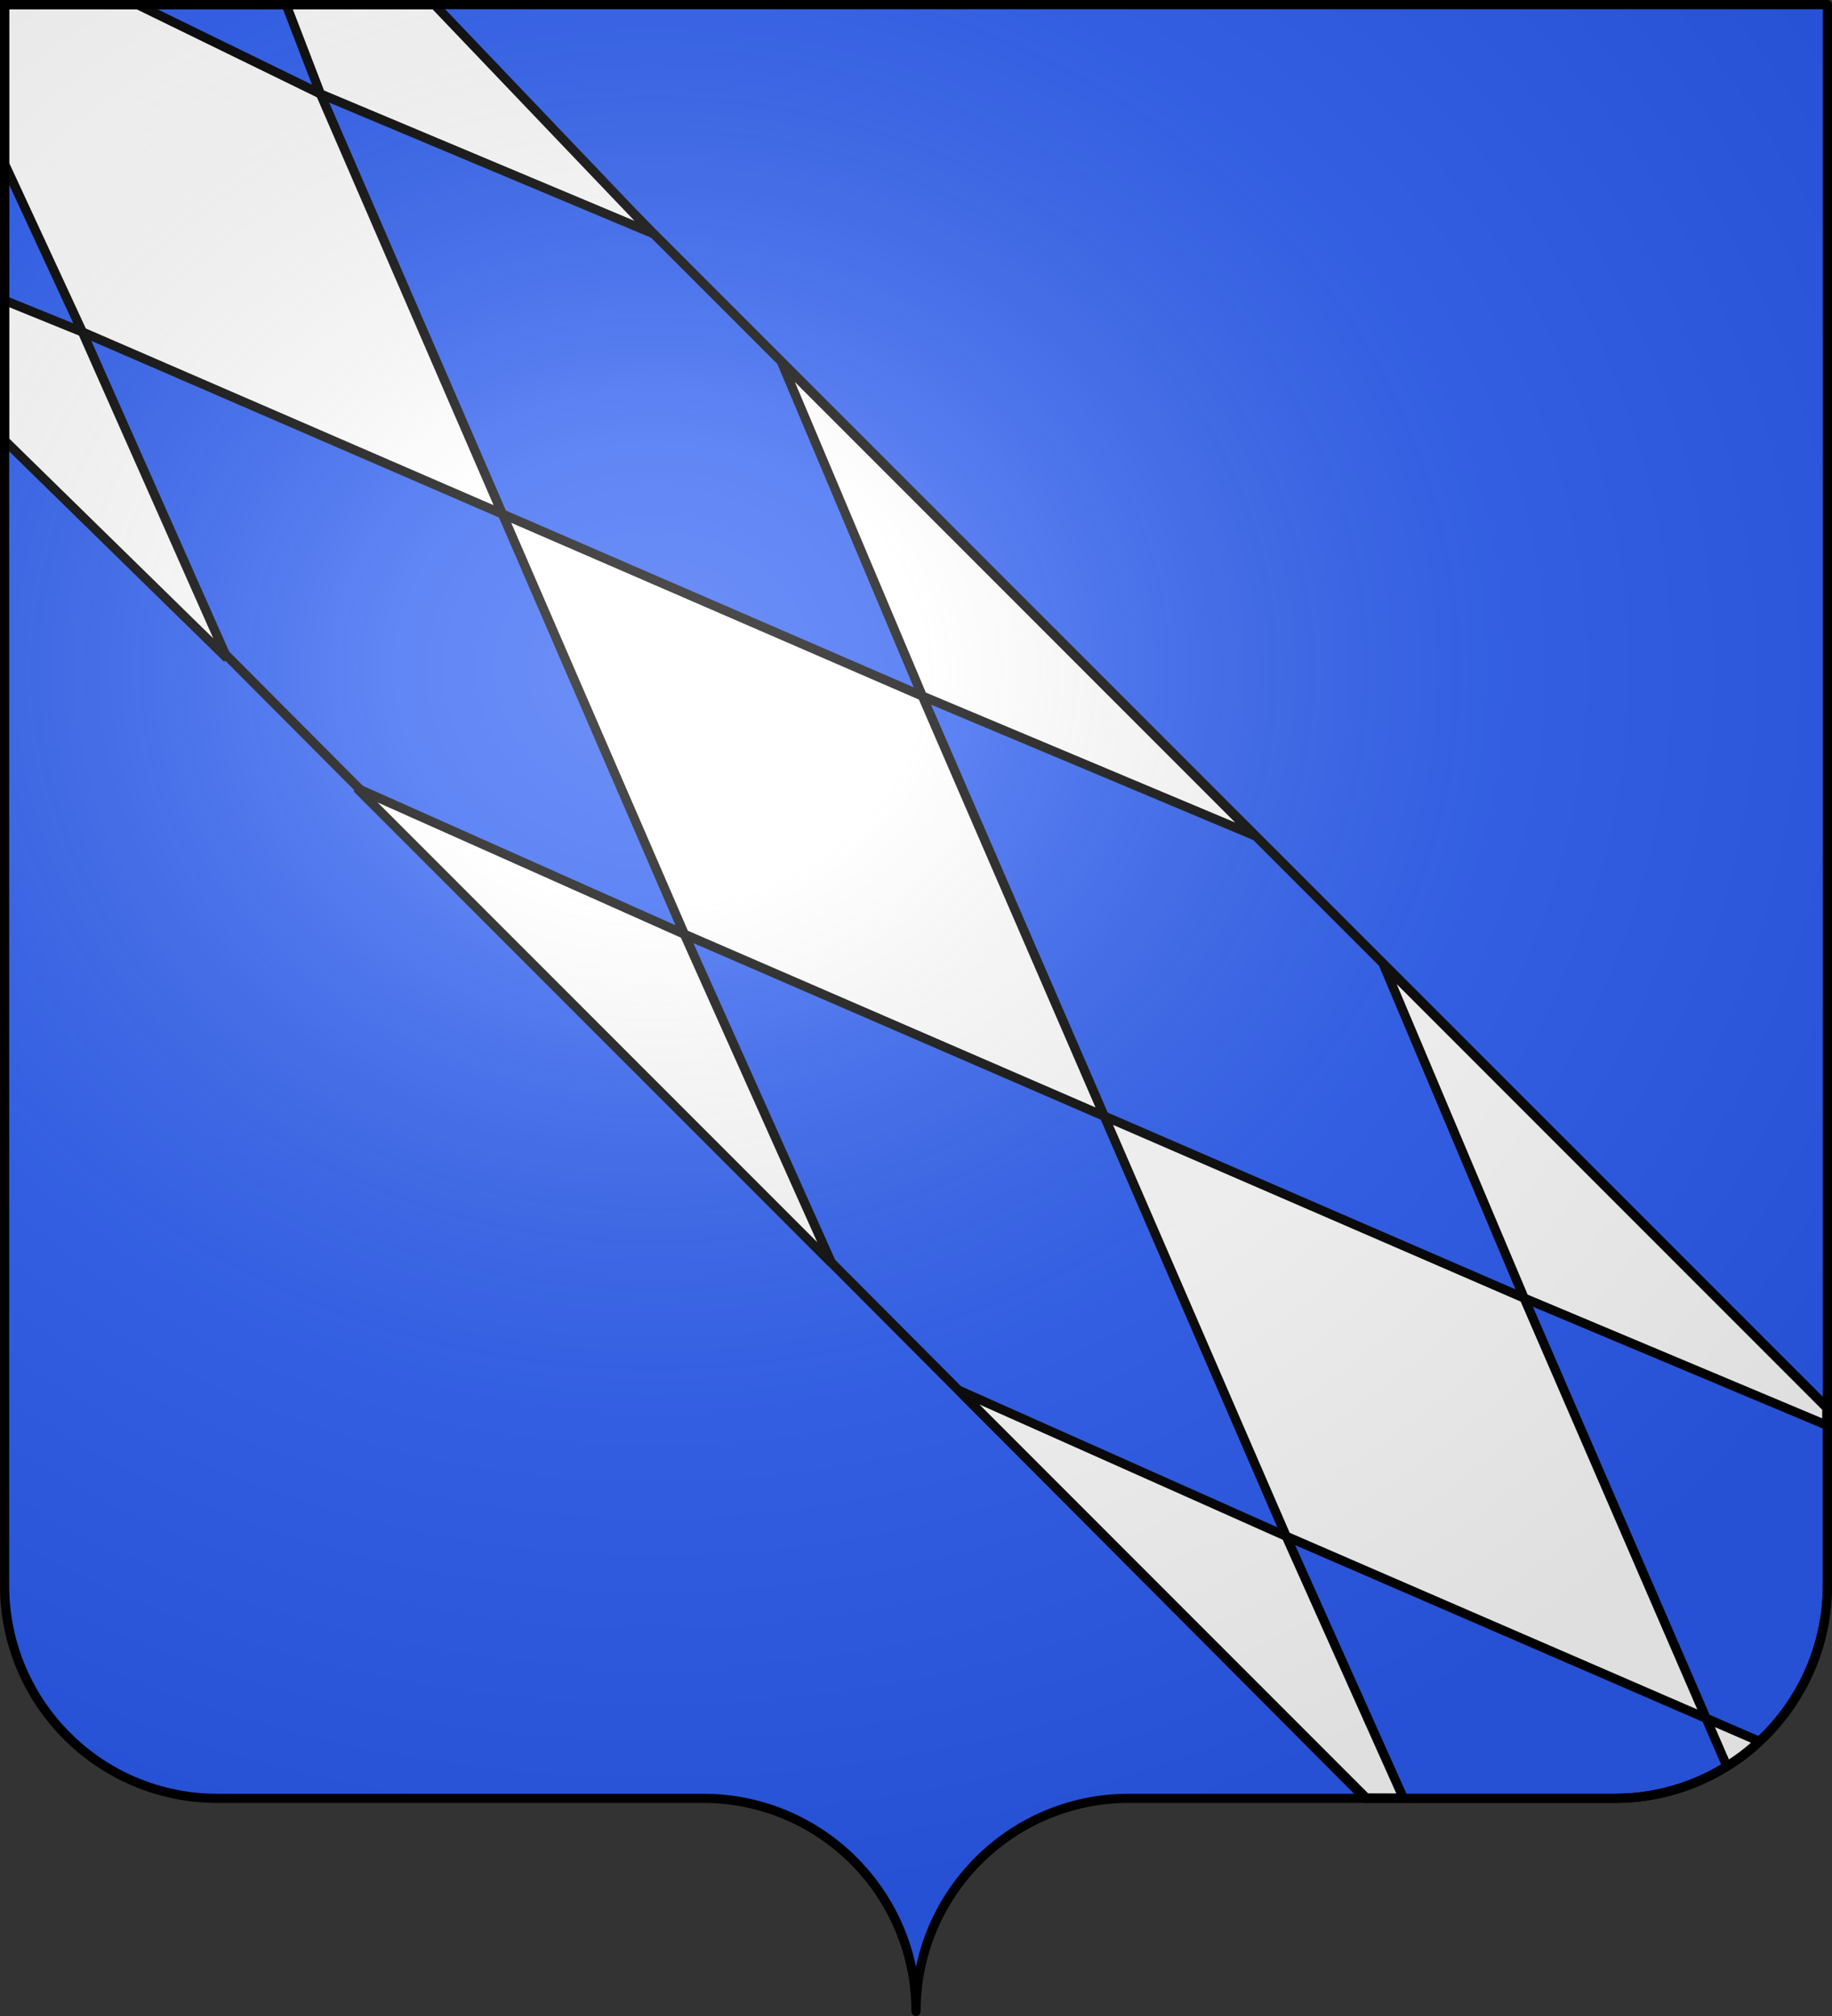 <svg xmlns="http://www.w3.org/2000/svg" xmlns:xlink="http://www.w3.org/1999/xlink" width="600.003" height="660" version="1.0"><rect width="100%" height="100%" fill="#333333" stroke="none"/><defs><radialGradient xlink:href="#a" id="b" cx="285.186" cy="200.448" r="300" fx="285.186" fy="200.448" gradientTransform="matrix(1.551 0 0 1.35 -152.894 151.099)" gradientUnits="userSpaceOnUse"/><linearGradient id="a"><stop offset="0" style="stop-color:white;stop-opacity:.314"/><stop offset=".19" style="stop-color:white;stop-opacity:.251"/><stop offset=".6" style="stop-color:#6b6b6b;stop-opacity:.125"/><stop offset="1" style="stop-color:black;stop-opacity:.125"/></linearGradient></defs><g style="display:inline"><g style="fill:#2b5df2"><g style="fill:#2b5df2;stroke:none;display:inline"><path d="M375 860.862c0-38.504 31.203-69.753 69.65-69.753h159.2c38.447 0 69.65-31.25 69.65-69.754V203.862h-597v517.493c0 38.504 31.203 69.754 69.65 69.754h159.2c38.447 0 69.65 31.25 69.65 69.753z" style="fill:#2b5df2;fill-opacity:1;fill-rule:nonzero;stroke:none;stroke-width:3;stroke-linecap:round;stroke-linejoin:round;stroke-miterlimit:4;stroke-dasharray:none;stroke-dashoffset:0;stroke-opacity:1;display:inline" transform="translate(-75 -202.362)"/></g></g><path d="M1600.56 460.906v58.087c0 38.504-31.204 69.754-69.65 69.754h-81.752L1003.56 141.65V1.5h137.535l459.465 459.406z" style="fill:#2b5df2;fill-opacity:1;fill-rule:nonzero;stroke:#000;stroke-width:3;stroke-linecap:butt;stroke-linejoin:miter;marker:none;marker-start:none;marker-mid:none;marker-end:none;stroke-miterlimit:4;stroke-dasharray:none;stroke-dashoffset:0;stroke-opacity:1;visibility:visible;display:inline;overflow:visible" transform="translate(-1002.06)"/><path d="M1567.633 578.236c3.84-2.343 7.457-4.952 10.562-8.176l-17.362-7.522 6.8 15.698zM1003.56 1.5v52.157l25.486 55.031 137.563 59.594-59.594-137.531-59.938-29.25h-43.517zm103.455 29.25 108.894 45.713L1144.325 1.5h-48.562l11.25 29.25zm59.594 137.532 59.593 137.562 137.532 59.594-59.594-137.562-137.531-59.594zm137.531 59.594 108.926 45.743-155.039-155.038 46.113 109.295zm-77.938 77.968-107.25-47.806 155.457 155.456-48.207-107.65zm-197.156-197.156-25.486-10.344v45.844l72.892 71.35-47.406-106.85zm334.663 256.694 59.593 137.563 137.532 59.593-59.594-137.562-137.531-59.594zm137.531 59.594 99.118 41.625.005-5.684-145.236-145.235 46.113 109.294zm-77.938 77.969-107.25-47.806 133.482 133.481 12.154.044-38.385-85.72z" style="opacity:1;fill:#fff;fill-opacity:1;fill-rule:nonzero;stroke:#000;stroke-width:3;stroke-linecap:butt;stroke-linejoin:miter;marker:none;marker-start:none;marker-mid:none;marker-end:none;stroke-miterlimit:4;stroke-dasharray:none;stroke-dashoffset:0;stroke-opacity:1;visibility:visible;display:inline;overflow:visible" transform="translate(-1002.06)"/></g><g style="display:inline"><path d="M76.5 203.862v517.491c0 38.505 31.203 69.755 69.65 69.755h159.2c38.447 0 69.65 31.25 69.65 69.754 0-38.504 31.203-69.754 69.65-69.754h159.2c38.447 0 69.65-31.25 69.65-69.755v-517.49h-597z" style="fill:url(#b);fill-opacity:1;fill-rule:evenodd;stroke:none;stroke-width:3;stroke-linecap:butt;stroke-linejoin:miter;stroke-miterlimit:4;stroke-dasharray:none;stroke-opacity:1;display:inline" transform="translate(-75 -202.362)"/></g><g style="display:inline"><path d="M302.06 658.5c0-38.504 31.203-69.753 69.65-69.753h159.2c38.446 0 69.65-31.25 69.65-69.754V1.5h-597v517.493c0 38.504 31.203 69.754 69.65 69.754h159.2c38.446 0 69.65 31.25 69.65 69.753z" style="fill:none;fill-opacity:1;fill-rule:nonzero;stroke:#000;stroke-width:3;stroke-linecap:round;stroke-linejoin:round;stroke-miterlimit:4;stroke-dasharray:none;stroke-dashoffset:0;stroke-opacity:1;display:inline" transform="translate(-2.06)"/></g></svg>
